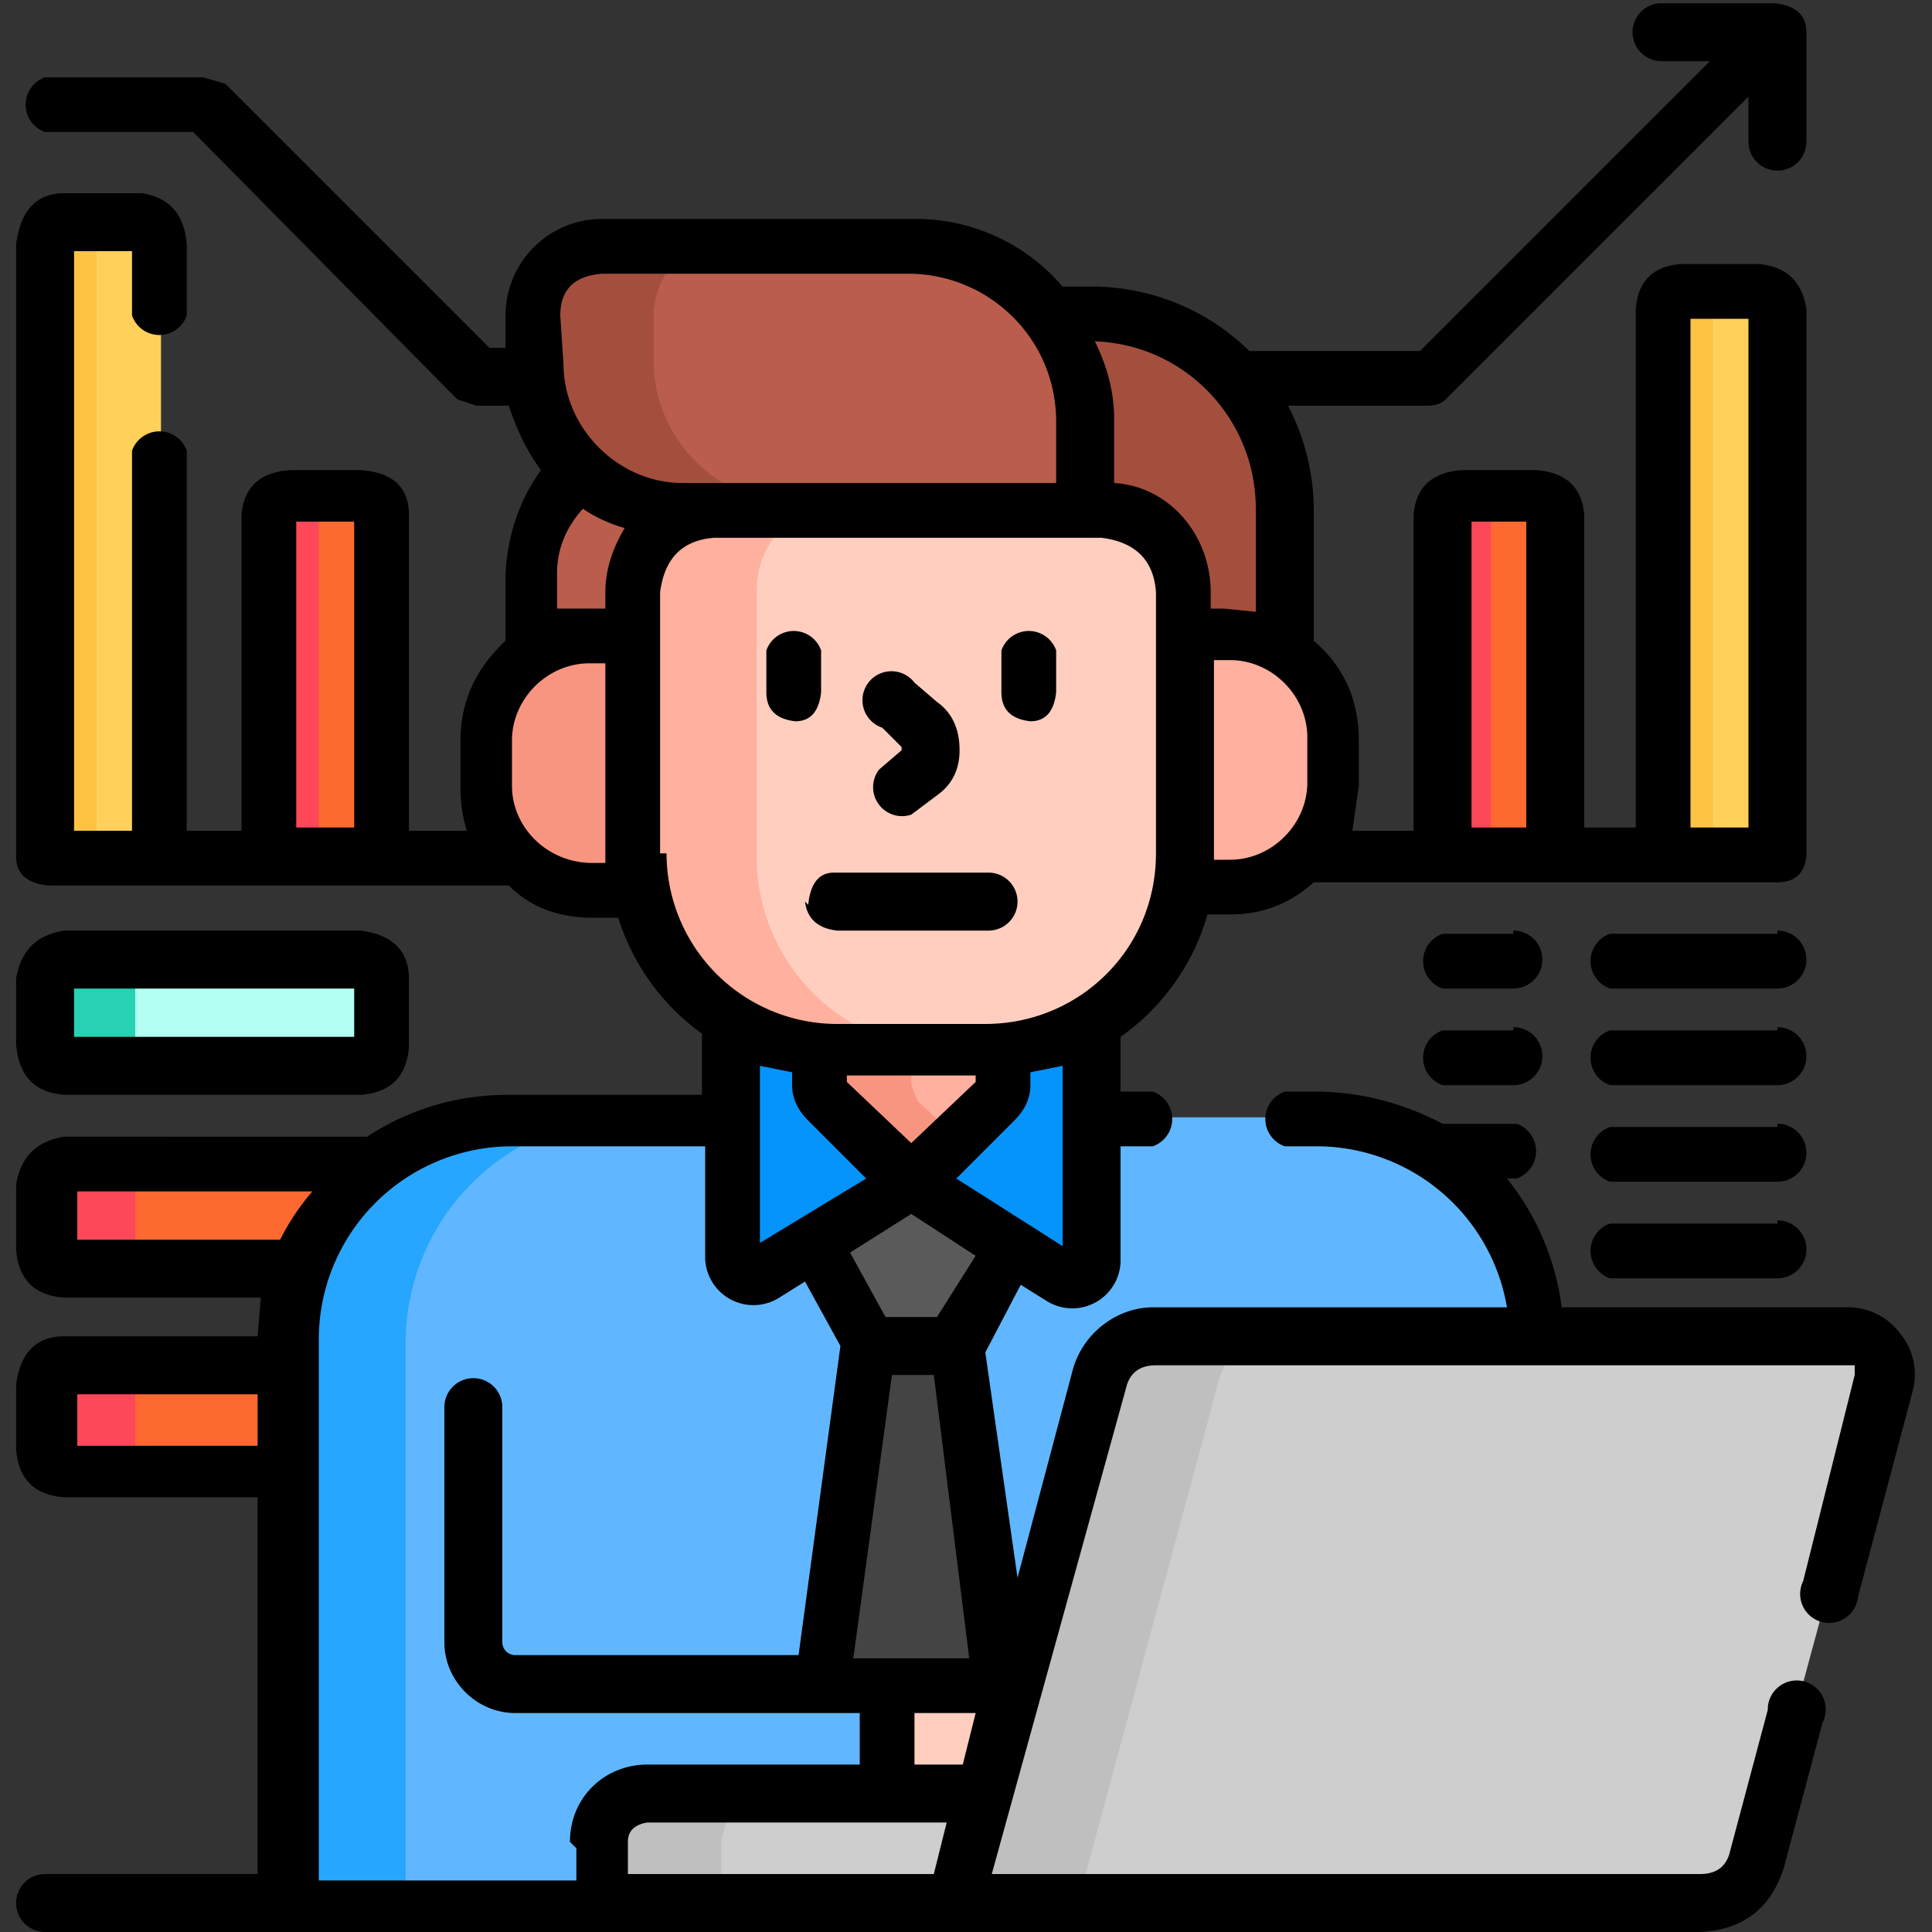 <svg xmlns="http://www.w3.org/2000/svg" width="60" height="60" fill="none" viewBox="0 0 60 60"><rect x="0" y="0" width="60" height="60" fill="#333333" stroke="none"/><g clip-path="url(#a)"><path fill="#b3fff4" d="M11.2 33H2a1 1 0 0 1-.6-.5v-2.1q0-.5.6-.6h9.2q.6 0 .6.6v2q0 .6-.6.7"/><path fill="#27d1b3" d="M4.2 32.5v-2.1q0-.5.6-.6H2q-.5 0-.6.6v2q0 .6.6.7h2.8a1 1 0 0 1-.6-.6"/><path fill="#fd6930" d="m11.6 36.2-.4-.1H2q-.5 0-.6.6v2q0 .7.6.7h7.3a7 7 0 0 1 2.3-3.2"/><path fill="#ff475a" d="M4.2 38.8v-2.1q0-.6.6-.6H2q-.5 0-.6.6v2q0 .7.6.7h2.8a1 1 0 0 1-.6-.6"/><path fill="#fd6930" d="M8.9 42.4H2q-.5 0-.6.6v2q0 .6.6.6H9z"/><path fill="#ff475a" d="M4.2 45v-2q0-.6.6-.6H2q-.5 0-.6.6v2q0 .6.6.6h2.8a1 1 0 0 1-.6-.5"/><path fill="#a44f3e" d="M33.7 13v2.7h.6c1.4 0 2.6 1.2 2.6 2.6v1.4h1.3q1 0 1.8.5v-4.5c0-3.3-2.7-6-6-6h-1.4q1 1.4 1.1 3.3"/><path fill="#bb5d4c" d="M18.4 19.7h1.3v-1.4c0-1.4 1.2-2.6 2.6-2.6h-1.1q-1.9 0-3-1.1-1.6 1.1-1.6 3v2.6q.8-.5 1.8-.5"/><path fill="#bb5d4c" d="M33.7 15.7H21.2c-2.6 0-4.6-2-4.6-4.5V9.7q.2-2 2.2-2.1h9.5c3 0 5.4 2.4 5.4 5.4z"/><path fill="#a44f3e" d="M20.3 11.2V9.7q.2-2 2.2-2.1h-3.7c-1.2 0-2.2 1-2.2 2.1v1.5c0 2.5 2 4.5 4.6 4.5h3.7c-2.5 0-4.6-2-4.6-4.5"/><path fill="#60b7ff" d="M40.8 34.7h-25a7 7 0 0 0-7 7V59h21l4.4-16.3q.4-1.2 1.7-1.3h11.8a7 7 0 0 0-6.9-6.8"/><path fill="#26a6fe" d="M19.6 34.7h-3.8a7 7 0 0 0-7 7V59h3.8V41.7a7 7 0 0 1 7-7"/><path fill="#444" d="M29.7 41.8h-2.8l-1.5 10.6h5.8z"/><path fill="#ffcebf" d="m30.6 55.8 1-3.4h-4v3.4z"/><path fill="#5a5a5a" d="m28.3 36.7-3.1 2 1.7 3.1h2.8l1.7-3.1z"/><path fill="#0593fc" d="M30.7 32.6H26q-1.7 0-3-.9l-.2.4v7q.2.8.9.5l4.7-2.9 4.7 3q.8.3.9-.5v-7l-.1-.5q-1.5.9-3 .9"/><path fill="#ffb09e" d="M30.7 32.6h-5.3v1q0 .5.3.6l2.6 2.5 2.6-2.5q.3-.2.3-.5v-1.2z"/><path fill="#f89580" d="M28.3 33.7v-1.1h-2.9v1q0 .5.3.6l2.6 2.5 1.4-1.4-1.2-1.1zM19.7 26.4v-6.7h-1.3a3.3 3.3 0 0 0-3.3 3.2v1.4c0 1.8 1.5 3.2 3.3 3.2h1.4z"/><path fill="#ffb09e" d="M38.2 19.7h-1.3v6.7l-.1 1.1h1.4c1.8 0 3.3-1.4 3.3-3.2v-1.4c0-1.8-1.5-3.2-3.3-3.2"/><path fill="#ffcebf" d="M30.7 32.6H26a6 6 0 0 1-6.2-6.2v-8.1c0-1.4 1.2-2.6 2.6-2.6h12c1.4 0 2.6 1.2 2.6 2.6v8.1c0 3.4-2.8 6.2-6.2 6.2"/><path fill="#ffb09e" d="M23.5 26.4v-8.1c0-1.4 1.1-2.6 2.5-2.6h-3.7a2.5 2.5 0 0 0-2.6 2.6v8.1c0 3.4 2.8 6.2 6.2 6.2h3.7a6 6 0 0 1-6.1-6.2"/><path fill="#ffd15b" d="M5 26.6H1.4v-19q0-.6.6-.6h2.4q.5 0 .6.6z"/><path fill="#ffc344" d="M3.6 7H2q-.5 0-.6.6v19H3v-19q0-.6.6-.6"/><path fill="#fd6930" d="M11.8 26.6H8.3V16q0-.5.6-.6h2.3q.6 0 .6.6z"/><path fill="#ff475a" d="M10.4 15.3H9q-.5 0-.6.6v10.7h1.5V16q0-.5.6-.6"/><path fill="#fd6930" d="M48.3 26.6h-3.5V16q0-.5.6-.6h2.3q.5 0 .6.6z"/><path fill="#ff475a" d="M46.9 15.3h-1.5q-.6 0-.6.6v10.7h1.5V16q0-.5.6-.6"/><path fill="#ffd15b" d="M55.2 26.6h-3.5v-17q0-.5.5-.5h2.4q.5 0 .6.5z"/><path fill="#ffc344" d="M53.2 9.6q0-.5.6-.5h-1.6q-.5 0-.5.5v17h1.5z"/><path fill="#cecece" d="M20.2 55.8q-1.4.2-1.5 1.5v1.8h11l1-3.3z"/><path fill="#bfbfbf" d="M24 55.8h-3.8q-1.4.2-1.5 1.5v1.8h3.7v-1.8q.1-1.4 1.5-1.5"/><path fill="#cecece" d="M52.8 59.1h-23l4.4-16.3q.4-1.2 1.7-1.3h21.5q1.3.2 1.1 1.5l-4 14.8q-.4 1.2-1.7 1.3"/><path fill="#bfbfbf" d="M39.6 41.5h-3.7q-1.3 0-1.7 1.3L29.7 59h3.8l4.4-16.3q.5-1.2 1.7-1.3"/><path fill="#000" d="M47 29h-2.2a.9.9 0 0 0 0 1.7H47a.9.9 0 0 0 0-1.8M55.2 29H50a.9.9 0 0 0 0 1.7h5.2a.9.9 0 0 0 0-1.8M47 32h-2.2a.9.9 0 0 0 0 1.7H47a.9.9 0 0 0 0-1.8M55.2 32H50a.9.9 0 0 0 0 1.7h5.2a.9.9 0 0 0 0-1.8M55.2 35H50a.9.9 0 0 0 0 1.7h5.2a.9.9 0 0 0 0-1.8M55.2 38H50a.9.9 0 0 0 0 1.7h5.2a.9.9 0 0 0 0-1.8M2 34h9.2q1.4-.1 1.5-1.5v-2.1q0-1.3-1.5-1.5H2q-1.3.2-1.5 1.5v2Q.6 33.9 2 34m.3-3.3H11v1.5H2.3zM24.7 22.4q.7 0 .8-.9v-1.3a.9.9 0 0 0-1.7 0v1.3q0 .8.9.9M32 22.4q.7 0 .8-.9v-1.3a.9.9 0 0 0-1.7 0v1.3q0 .8.9.9M25 28q.1.8 1 .9h4.7a.9.9 0 0 0 0-1.8h-4.8q-.7 0-.8 1M28 23.3l-.7.6a.9.9 0 0 0 1 1.4l.8-.6q.7-.5.7-1.4 0-1-.7-1.5l-.7-.6a.9.9 0 1 0-1 1.4l.6.6z"/><path fill="#000" d="M59 41.4a2 2 0 0 0-1.6-.8h-8.9a8 8 0 0 0-1.7-4h.3a.9.9 0 0 0 0-1.7h-2.3q-1.9-1-4-1h-.9a.9.9 0 0 0 0 1.7h.9a6 6 0 0 1 6 5h-11c-1.1 0-2.2.8-2.5 2L31.6 49l-1-7 1.1-2.1.8.5a1.5 1.5 0 0 0 2.3-1.2v-3.6h1a.9.9 0 0 0 0-1.7h-1v-1.7a7 7 0 0 0 2.7-3.8h.7q1.5 0 2.6-1h14.4q.8 0 .9-.8v-17q-.2-1.3-1.5-1.4h-2.4q-1.3.1-1.4 1.4v16.1h-1.6V16q-.1-1.3-1.5-1.4h-2.3q-1.4.1-1.5 1.4v9.8H42l.2-1.4v-1.4q0-1.9-1.4-3.1v-4a7 7 0 0 0-.8-3.3h4.3q.4 0 .6-.2L54.3 3v1.4a.9.9 0 0 0 1.8 0V1q0-.8-1-.9h-3.5a.9.9 0 0 0 0 1.8h1.5l-9 9h-5.3a7 7 0 0 0-4.9-2H33a6 6 0 0 0-4.7-2.1h-9.5a3 3 0 0 0-3.1 3v1h-.5L7 2.6l-.7-.2H1.4a.9.9 0 0 0 0 1.7H6l8.2 8.3.6.2h1q.4 1.2 1 2-1 1.4-1.1 3.2v2.1q-1.4 1.3-1.4 3.1v1.4q0 .8.2 1.4h-1.8V16q0-1.3-1.5-1.4H9q-1.4.1-1.5 1.4v9.8H5.8V14a.9.9 0 0 0-1.7 0v11.8H2.3V7.8h1.8v2a.9.9 0 0 0 1.7 0V7.6Q5.7 6.2 4.4 6H2Q.7 6 .5 7.6v19q0 .8 1 .9h14.3q1 1 2.6 1h.8a7 7 0 0 0 2.6 3.6V34h-6q-2.4 0-4.4 1.3H2q-1.3.2-1.5 1.5v2q.1 1.4 1.5 1.5h6.1L8 41.5H2Q.7 41.5.5 43v2q.1 1.4 1.5 1.5h6v11.7H1.4a.9.9 0 0 0 0 1.8h51.4q2-.1 2.6-2l1.2-4.5a.9.9 0 1 0-1.7-.4l-1.2 4.5q-.2.6-.9.6h-22L35 43q.2-.6.9-.6h21.7v.3L56 49.1a.9.9 0 1 0 1.7.5l1.7-6.4a2 2 0 0 0-.4-1.8M52.5 9.9h1.8v15.8h-1.8zm-6.8 6.3h1.7v9.5h-1.7zM11 25.7H9.2v-9.5H11zm22 13-3.3-2.1 1.8-1.8q.5-.5.5-1.1v-.4l1-.2zm-3.9 2.2h-1.6l-1.1-2 1.9-1.2 2 1.3zm1 10.6h-3.6l1.2-8.8H29zm-5-16.7 1.8 1.8-3.3 2v-5.5l1 .2v.4q0 .6.5 1.1m1.2-1.2v-.2h4v.2l-2 1.9zm14.3-10.7v1.4c0 1.3-1.1 2.4-2.4 2.4h-.5v-6.2h.5c1.3 0 2.4 1.1 2.4 2.4M39 15.7V19l-1-.1h-.4v-.5c0-1.8-1.3-3.3-3-3.4v-2q0-1.2-.6-2.4c2.8.1 5 2.4 5 5.2m-21.6-6q0-1.2 1.3-1.3h9.5c2.5 0 4.6 2 4.6 4.6v1.9H21.2c-2 0-3.7-1.7-3.7-3.7zm1 17c-1.4 0-2.5-1.1-2.5-2.4v-1.4c0-1.3 1.1-2.4 2.4-2.4h.5v6.2zm.4-8.4v.5h-1.5v-1.1q0-1.1.8-2 .6.4 1.3.6-.6 1-.6 2m1.7 8.1v-8.1q.2-1.6 1.7-1.7h12q1.6.2 1.7 1.7v8.1c0 3-2.4 5.3-5.3 5.3H26a5.3 5.3 0 0 1-5.3-5.3m-18.3 12V37h7.3q-.6.7-1 1.5zm0 6.4v-1.6H8v1.6zm15.5 12.5v1h-8V41.6a6 6 0 0 1 6-6h6v3.5a1.5 1.5 0 0 0 2.3 1.2l.8-.5 1.1 2-1.3 9.6H16a.4.4 0 0 1-.4-.4v-7.3a.9.9 0 0 0-1.8 0V51c0 1.2 1 2.2 2.2 2.2h10.7v1.6h-6.6c-1.3 0-2.4 1-2.4 2.4m11.3 1h-9.5v-1q0-.5.6-.6h9.3zm.9-3.4h-1.5v-1.6h1.9z"/></g><defs><clipPath id="a"><path fill="#fff" d="M0 0h60v60H0z"/></clipPath></defs></svg>